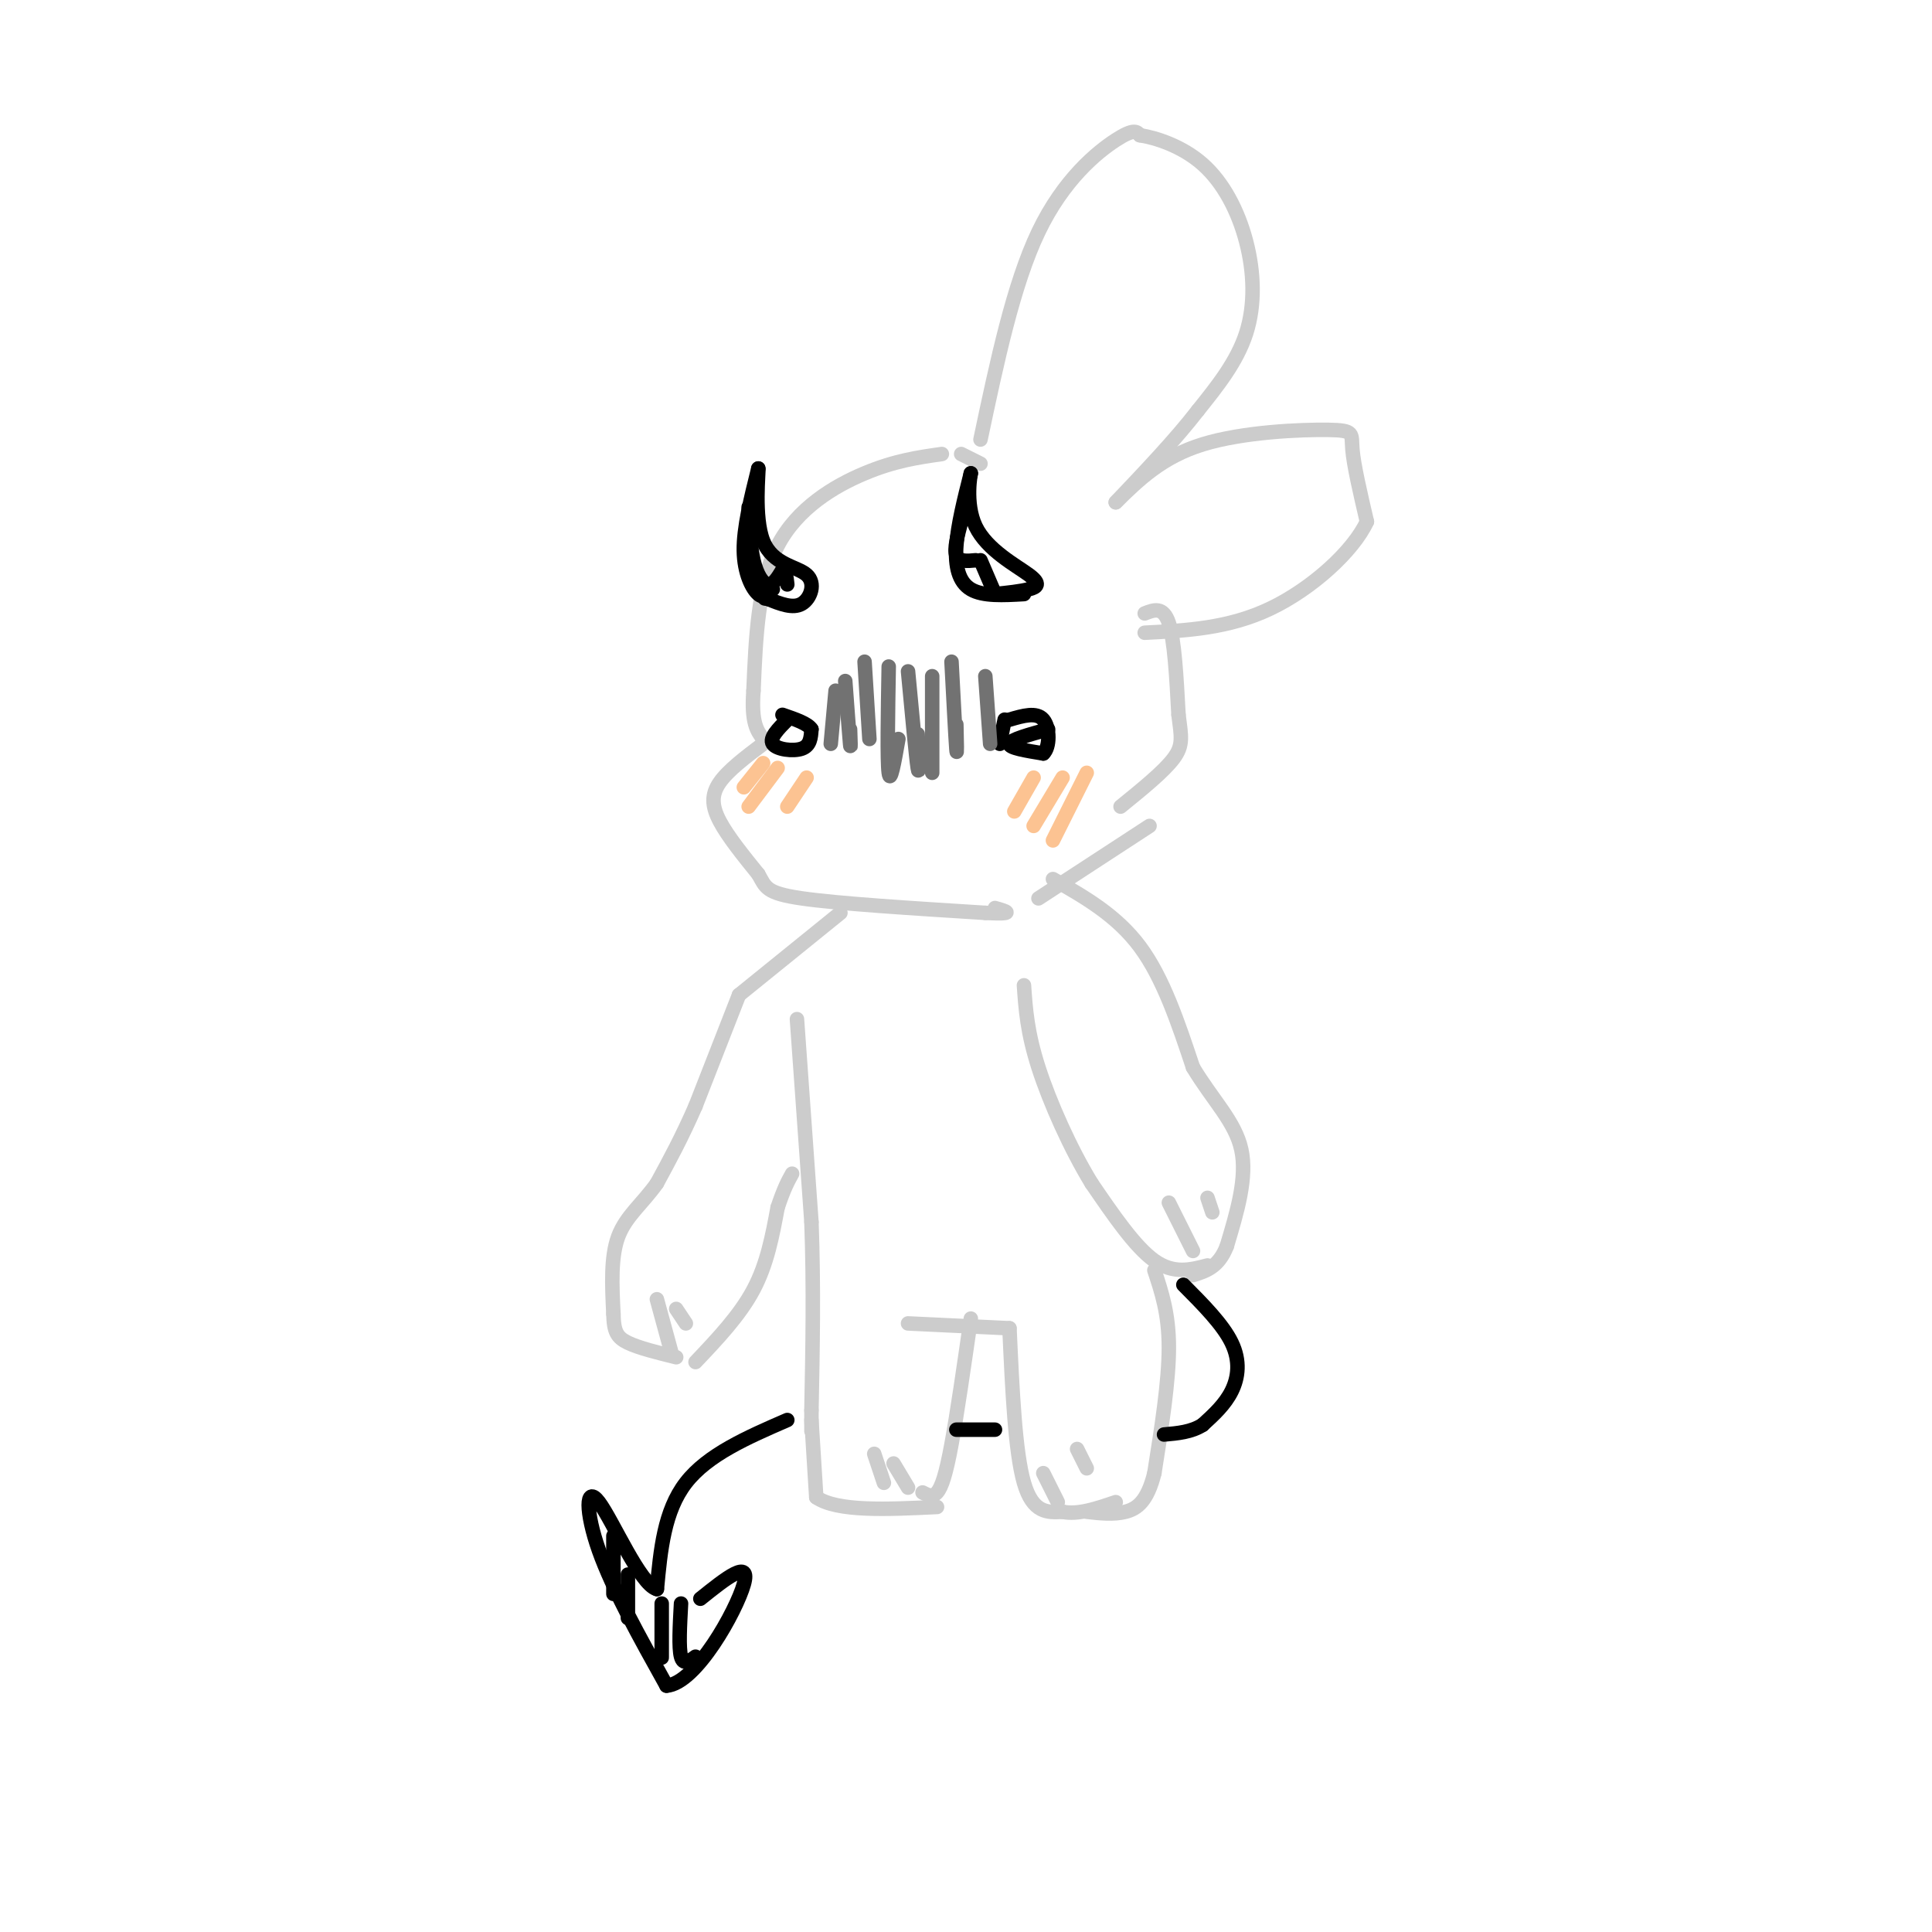 <svg viewBox='0 0 400 400' version='1.1' xmlns='http://www.w3.org/2000/svg' xmlns:xlink='http://www.w3.org/1999/xlink'><g fill='none' stroke='rgb(204,204,204)' stroke-width='3' stroke-linecap='round' stroke-linejoin='round'><path d='M195,94c-4.867,0.689 -9.733,1.378 -16,4c-6.267,2.622 -13.933,7.178 -18,15c-4.067,7.822 -4.533,18.911 -5,30'/><path d='M156,143c-0.500,6.667 0.750,8.333 2,10'/><path d='M158,154c-3.622,2.733 -7.244,5.467 -9,8c-1.756,2.533 -1.644,4.867 0,8c1.644,3.133 4.822,7.067 8,11'/><path d='M157,181c1.556,2.689 1.444,3.911 9,5c7.556,1.089 22.778,2.044 38,3'/><path d='M204,189c6.667,0.333 4.333,-0.333 2,-1'/><path d='M215,186c0.000,0.000 23.000,-15.000 23,-15'/><path d='M199,94c0.000,0.000 4.000,2.000 4,2'/><path d='M203,91c3.400,-16.067 6.800,-32.133 12,-43c5.200,-10.867 12.200,-16.533 16,-19c3.800,-2.467 4.400,-1.733 5,-1'/><path d='M236,28c3.204,0.486 8.715,2.203 13,6c4.285,3.797 7.346,9.676 9,16c1.654,6.324 1.901,13.093 0,19c-1.901,5.907 -5.951,10.954 -10,16'/><path d='M248,85c-4.500,5.833 -10.750,12.417 -17,19'/><path d='M231,104c4.798,-4.702 9.595,-9.405 18,-12c8.405,-2.595 20.417,-3.083 26,-3c5.583,0.083 4.738,0.738 5,4c0.262,3.262 1.631,9.131 3,15'/><path d='M283,108c-2.822,6.111 -11.378,13.889 -20,18c-8.622,4.111 -17.311,4.556 -26,5'/><path d='M237,127c1.917,-0.750 3.833,-1.500 5,2c1.167,3.500 1.583,11.250 2,19'/><path d='M244,148c0.578,4.511 1.022,6.289 -1,9c-2.022,2.711 -6.511,6.356 -11,10'/><path d='M174,189c0.000,0.000 -21.000,17.000 -21,17'/><path d='M153,206c0.000,0.000 -9.000,23.000 -9,23'/><path d='M144,229c-2.833,6.500 -5.417,11.250 -8,16'/><path d='M136,245c-2.978,4.222 -6.422,6.778 -8,11c-1.578,4.222 -1.289,10.111 -1,16'/><path d='M127,272c0.067,3.689 0.733,4.911 3,6c2.267,1.089 6.133,2.044 10,3'/><path d='M136,269c0.000,0.000 3.000,11.000 3,11'/><path d='M140,271c0.000,0.000 2.000,3.000 2,3'/><path d='M165,211c0.000,0.000 3.000,42.000 3,42'/><path d='M168,253c0.500,13.500 0.250,26.250 0,39'/><path d='M168,292c0.000,6.833 0.000,4.417 0,2'/><path d='M168,294c0.000,0.000 1.000,16.000 1,16'/><path d='M169,310c4.333,3.000 14.667,2.500 25,2'/><path d='M181,301c0.000,0.000 2.000,6.000 2,6'/><path d='M185,303c0.000,0.000 3.000,5.000 3,5'/><path d='M191,309c1.022,0.533 2.044,1.067 3,0c0.956,-1.067 1.844,-3.733 3,-10c1.156,-6.267 2.578,-16.133 4,-26'/><path d='M188,274c0.000,0.000 21.000,1.000 21,1'/><path d='M209,275c0.583,12.833 1.167,25.667 3,32c1.833,6.333 4.917,6.167 8,6'/><path d='M220,313c3.167,0.667 7.083,-0.667 11,-2'/><path d='M218,182c6.583,3.750 13.167,7.500 18,14c4.833,6.500 7.917,15.750 11,25'/><path d='M247,221c4.067,6.778 8.733,11.222 10,17c1.267,5.778 -0.867,12.889 -3,20'/><path d='M254,258c-1.667,4.333 -4.333,5.167 -7,6'/><path d='M242,249c0.000,0.000 5.000,10.000 5,10'/><path d='M250,248c0.000,0.000 1.000,3.000 1,3'/><path d='M250,262c-3.500,0.917 -7.000,1.833 -11,-1c-4.000,-2.833 -8.500,-9.417 -13,-16'/><path d='M226,245c-4.333,-7.067 -8.667,-16.733 -11,-24c-2.333,-7.267 -2.667,-12.133 -3,-17'/><path d='M239,263c1.500,4.500 3.000,9.000 3,16c0.000,7.000 -1.500,16.500 -3,26'/><path d='M239,305c-1.444,5.822 -3.556,7.378 -6,8c-2.444,0.622 -5.222,0.311 -8,0'/><path d='M216,305c0.000,0.000 3.000,6.000 3,6'/><path d='M223,300c0.000,0.000 2.000,4.000 2,4'/><path d='M144,282c4.583,-4.833 9.167,-9.667 12,-15c2.833,-5.333 3.917,-11.167 5,-17'/><path d='M161,250c1.333,-4.000 2.167,-5.500 3,-7'/></g>
<g fill='none' stroke='rgb(0,0,0)' stroke-width='3' stroke-linecap='round' stroke-linejoin='round'><path d='M245,266c4.089,4.111 8.178,8.222 10,12c1.822,3.778 1.378,7.222 0,10c-1.378,2.778 -3.689,4.889 -6,7'/><path d='M249,295c-2.333,1.500 -5.167,1.750 -8,2'/><path d='M206,296c0.000,0.000 -8.000,0.000 -8,0'/><path d='M163,294c-8.250,3.583 -16.500,7.167 -21,13c-4.500,5.833 -5.250,13.917 -6,22'/><path d='M136,329c-3.476,-0.929 -9.167,-14.250 -12,-18c-2.833,-3.750 -2.810,2.071 0,10c2.810,7.929 8.405,17.964 14,28'/><path d='M138,349c6.133,-0.444 14.467,-15.556 16,-21c1.533,-5.444 -3.733,-1.222 -9,3'/><path d='M163,149c-1.889,1.911 -3.778,3.822 -3,5c0.778,1.178 4.222,1.622 6,1c1.778,-0.622 1.889,-2.311 2,-4'/><path d='M168,151c-0.667,-1.167 -3.333,-2.083 -6,-3'/><path d='M217,151c-3.917,1.083 -7.833,2.167 -8,3c-0.167,0.833 3.417,1.417 7,2'/><path d='M216,156c1.400,-1.244 1.400,-5.356 0,-7c-1.400,-1.644 -4.200,-0.822 -7,0'/><path d='M208,149c0.000,0.000 -1.000,5.000 -1,5'/></g>
<g fill='none' stroke='rgb(114,114,114)' stroke-width='3' stroke-linecap='round' stroke-linejoin='round'><path d='M173,143c0.000,0.000 -1.000,11.000 -1,11'/><path d='M175,141c0.417,5.667 0.833,11.333 1,13c0.167,1.667 0.083,-0.667 0,-3'/><path d='M179,137c0.000,0.000 1.000,16.000 1,16'/><path d='M184,138c-0.167,9.750 -0.333,19.500 0,22c0.333,2.500 1.167,-2.250 2,-7'/><path d='M188,139c0.833,8.917 1.667,17.833 2,20c0.333,2.167 0.167,-2.417 0,-7'/><path d='M197,137c0.417,7.917 0.833,15.833 1,18c0.167,2.167 0.083,-1.417 0,-5'/><path d='M204,140c0.000,0.000 1.000,14.000 1,14'/><path d='M193,140c0.000,0.000 0.000,20.000 0,20'/></g>
<g fill='none' stroke='rgb(0,0,0)' stroke-width='3' stroke-linecap='round' stroke-linejoin='round'><path d='M160,122c-0.867,1.044 -1.733,2.089 -3,1c-1.267,-1.089 -2.933,-4.311 -3,-9c-0.067,-4.689 1.467,-10.844 3,-17'/><path d='M157,97c0.152,0.442 -0.970,10.046 1,15c1.970,4.954 7.030,5.257 9,7c1.970,1.743 0.848,4.927 -1,6c-1.848,1.073 -4.424,0.037 -7,-1'/><path d='M159,124c-1.167,-0.167 -0.583,-0.083 0,0'/><path d='M155,105c0.156,4.022 0.311,8.044 1,11c0.689,2.956 1.911,4.844 3,5c1.089,0.156 2.044,-1.422 3,-3'/><path d='M162,118c0.667,0.000 0.833,1.500 1,3'/><path d='M212,123c-4.244,0.244 -8.489,0.489 -11,-1c-2.511,-1.489 -3.289,-4.711 -3,-9c0.289,-4.289 1.644,-9.644 3,-15'/><path d='M201,98c0.046,-0.391 -1.338,6.132 1,11c2.338,4.868 8.399,8.080 11,10c2.601,1.920 1.743,2.549 0,3c-1.743,0.451 -4.372,0.726 -7,1'/><path d='M199,108c-0.750,2.833 -1.500,5.667 -1,7c0.500,1.333 2.250,1.167 4,1'/><path d='M203,116c0.000,0.000 3.000,7.000 3,7'/></g>
<g fill='none' stroke='rgb(252,195,146)' stroke-width='3' stroke-linecap='round' stroke-linejoin='round'><path d='M158,158c0.000,0.000 -4.000,5.000 -4,5'/><path d='M161,159c0.000,0.000 -6.000,8.000 -6,8'/><path d='M167,161c0.000,0.000 -4.000,6.000 -4,6'/><path d='M214,161c0.000,0.000 -4.000,7.000 -4,7'/><path d='M220,161c0.000,0.000 -6.000,10.000 -6,10'/><path d='M225,160c0.000,0.000 -7.000,14.000 -7,14'/></g>
<g fill='none' stroke='rgb(0,0,0)' stroke-width='3' stroke-linecap='round' stroke-linejoin='round'><path d='M127,318c0.000,0.000 0.000,12.000 0,12'/><path d='M130,326c0.000,0.000 0.000,9.000 0,9'/><path d='M137,332c0.000,5.000 0.000,10.000 0,11c0.000,1.000 0.000,-2.000 0,-5'/><path d='M141,332c-0.250,4.583 -0.500,9.167 0,11c0.500,1.833 1.750,0.917 3,0'/></g>
</svg>